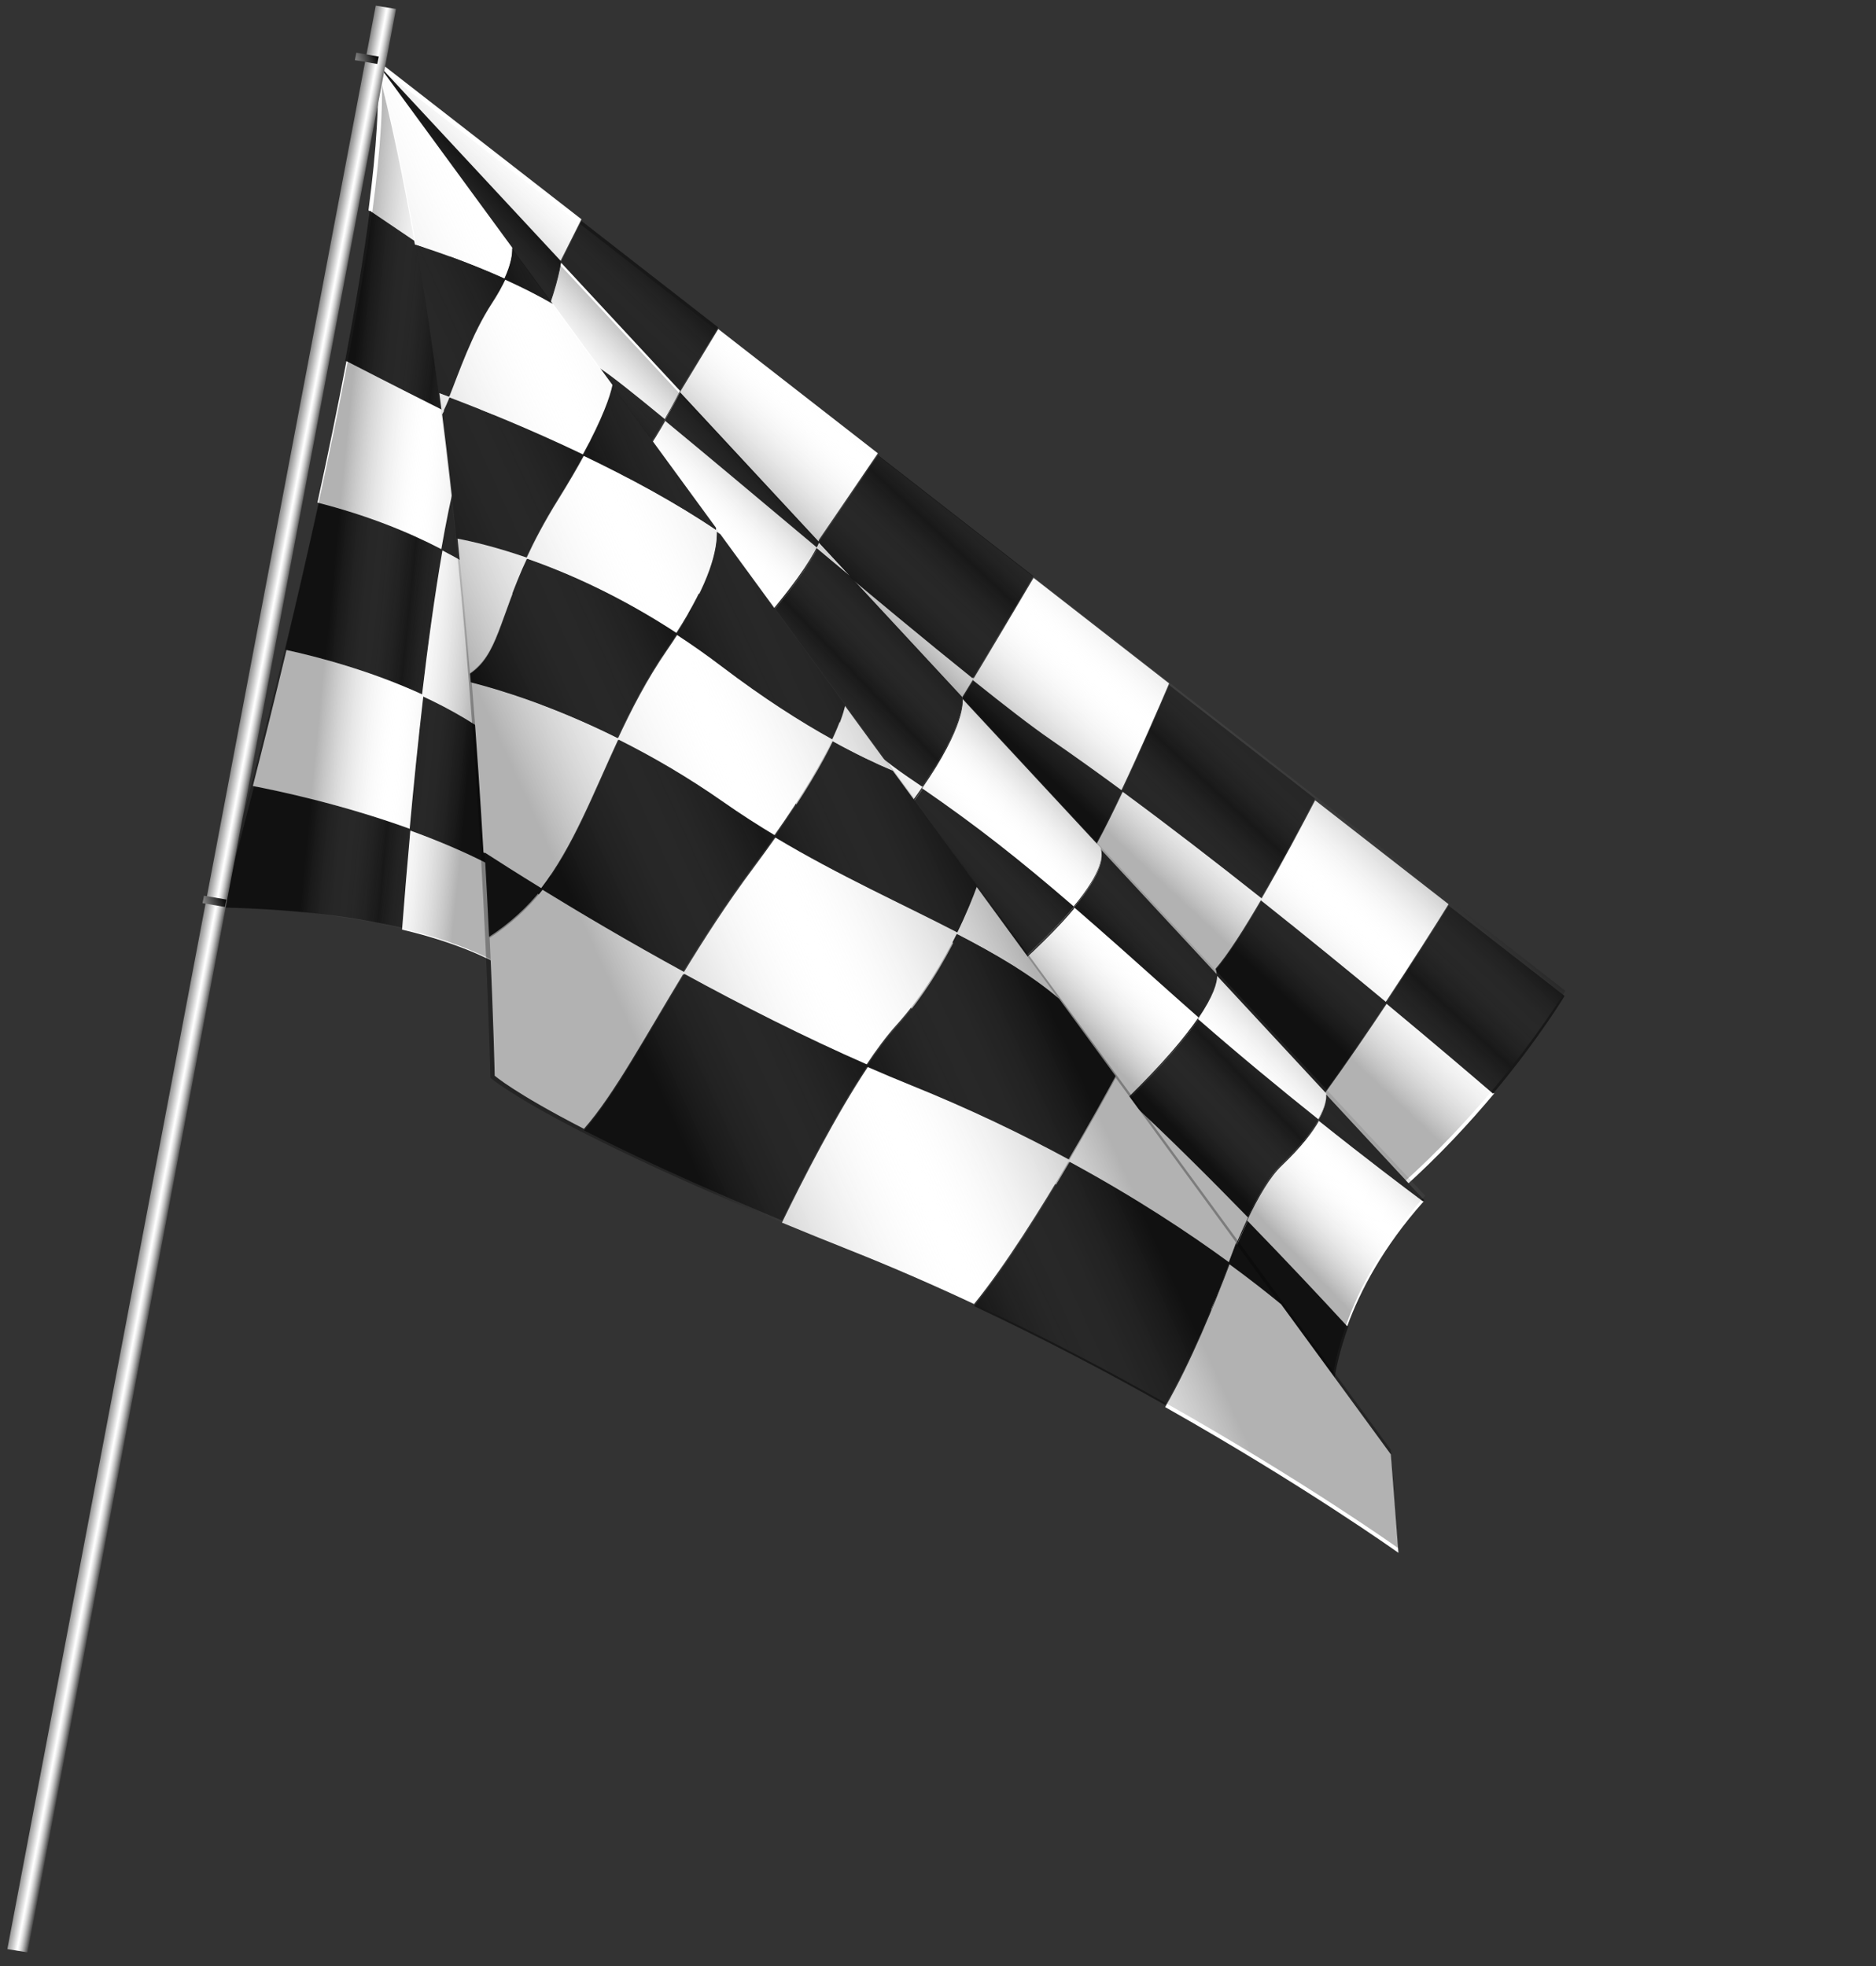 <?xml version="1.0" encoding="UTF-8"?> <svg xmlns="http://www.w3.org/2000/svg" width="458" height="480" viewBox="0 0 458 480" fill="none"><rect x="0" y="0" width="458" height="480" fill="#333333" stroke="none"/><path d="M119.489 97.343C119.329 97.484 119.175 97.628 119.013 97.766C117.672 98.909 116.387 101.028 115.157 103.907C117.394 105.012 119.585 106.085 121.719 107.122C120.993 103.789 120.247 100.531 119.489 97.343Z" fill="white"></path><path d="M91.967 14.982C92.783 23.764 91.912 36.481 89.957 51.355C96.302 55.643 103.504 60.505 110.64 65.315C100.998 33.741 91.967 14.982 91.967 14.982Z" fill="white"></path><path d="M123.447 182.256C117.437 177.295 110.392 173.251 103.296 169.976C101.995 181.071 100.87 192.284 99.922 202.703C112.166 207.135 124.857 213.033 134.41 220.617C134.523 210.296 134.287 200.197 133.771 190.355C129.16 186.813 125.619 184.048 123.447 182.256Z" fill="#181818"></path><path d="M121.947 107.146C119.81 106.11 117.614 105.035 115.372 103.929C112.52 110.597 109.967 121.442 107.717 134.324C116.108 138.672 123.079 143.454 129.246 148.254C127.243 133.634 124.726 119.867 121.947 107.146Z" fill="#181818"></path><path d="M62.024 191.992C57.458 209.891 54.268 221.538 54.268 221.538C72.773 221.951 87.145 223.92 98.248 226.542C98.792 219.44 99.465 211.214 100.264 202.422C83.724 196.431 68.012 193.132 62.024 191.992Z" fill="#181818"></path><path d="M108.076 134.143C99.651 129.77 89.785 125.838 77.837 122.779C75.138 135.124 72.326 147.278 69.61 158.617C76.884 160.196 90.055 163.583 103.068 169.591C104.521 157.194 106.192 144.956 108.076 134.143Z" fill="#181818"></path><path d="M100.178 202.784C99.377 211.596 98.702 219.842 98.157 226.959C126.777 233.713 133.734 244.787 133.734 244.787C134.253 236.637 134.54 228.598 134.626 220.685C125.085 213.107 112.409 207.212 100.178 202.784Z" fill="white"></path><path d="M103.383 169.671C90.377 163.667 77.213 160.279 69.943 158.703C66.997 171.01 64.17 182.343 61.732 191.898C67.728 193.039 83.459 196.342 100.019 202.339C100.965 191.939 102.086 180.746 103.383 169.671Z" fill="white"></path><path d="M108.02 134.388C106.128 145.224 104.453 157.488 102.996 169.909C110.103 173.186 117.157 177.232 123.177 182.198C125.351 183.992 128.896 186.759 133.513 190.305C132.746 175.686 131.354 161.642 129.527 148.311C123.366 143.514 116.403 138.733 108.02 134.388Z" fill="white"></path><path d="M115.122 103.693C116.353 100.812 117.637 98.695 118.979 97.551C119.142 97.412 119.296 97.267 119.456 97.128C116.687 85.487 113.746 74.851 110.858 65.368C103.756 60.567 96.59 55.714 90.274 51.434C88.801 62.674 86.711 75.146 84.26 88.086C94.008 93.104 104.981 98.687 115.122 103.693Z" fill="#181818"></path><path d="M107.741 134.071C109.981 121.22 112.523 110.402 115.363 103.749C105.248 98.751 94.304 93.178 84.581 88.166C82.437 99.495 80.018 111.18 77.499 122.705C89.447 125.765 99.314 129.698 107.741 134.071Z" fill="white"></path><path d="M92.975 14.983C93.787 23.756 92.915 36.462 90.962 51.322C89.484 62.573 87.385 75.057 84.926 88.009C82.77 99.368 80.336 111.085 77.802 122.64C75.087 135.02 72.258 147.207 69.526 158.577C66.561 170.924 63.716 182.294 61.262 191.88C56.661 209.858 53.447 221.558 53.447 221.558C72.078 221.968 86.547 223.943 97.726 226.574C126.468 233.336 133.452 244.432 133.452 244.432C133.976 236.264 134.265 228.209 134.353 220.279C134.469 209.943 134.234 199.831 133.718 189.975C132.952 175.347 131.56 161.295 129.734 147.956C127.731 133.334 125.215 119.566 122.437 106.843C121.707 103.506 120.961 100.244 120.202 97.053C117.429 85.402 114.483 74.756 111.591 65.266C101.98 33.722 92.975 14.983 92.975 14.983Z" fill="url(#paint0_linear_515_89)"></path><path d="M225.328 192.477C223.007 195.828 220.134 199.639 216.613 203.928L235.886 233.002C238.448 235.243 240.981 237.472 243.473 239.677C252.479 231.951 258.428 225.937 262.302 221.273C248.853 209.664 238.683 201.671 225.328 192.477Z" fill="white"></path><path d="M307.74 219.376C312.943 210.414 318.161 200.547 321.047 194.99L285.433 167.262C282.971 173.027 278.365 183.647 273.789 193.325C285.087 201.641 296.692 210.607 307.74 219.376Z" fill="#181818"></path><path d="M296.758 236.909C296.758 236.909 298.727 239.505 292.342 248.815C302.446 257.653 312.685 266.076 321.681 273.26C324.306 268.594 323.524 266.442 323.524 266.442C328.804 259.129 333.962 251.596 338.642 244.557C329.596 237.054 319.122 228.496 308.088 219.738C303.886 226.978 299.695 233.623 296.758 236.909Z" fill="#181818"></path><path d="M286.903 243.348C277.237 234.685 269.373 227.684 262.391 221.655C258.522 226.315 252.578 232.323 243.583 240.042C254.422 249.63 264.481 258.736 272.564 266.13C273.371 266.867 274.182 267.615 274.995 268.369C283.939 259.605 289.352 253.129 292.601 248.391C290.694 246.723 288.79 245.039 286.903 243.348Z" fill="#181818"></path><path d="M275.063 268.764C284.853 277.841 295.112 288.065 304.4 297.615C307.209 291.693 310.067 286.911 312.801 284.305C317.67 279.666 320.441 275.995 322.005 273.216C313.012 266.035 302.777 257.615 292.676 248.779C289.426 253.519 284.012 259.998 275.063 268.764Z" fill="white"></path><path d="M307.768 219.768C318.801 228.526 329.274 237.083 338.318 244.586C344.568 235.186 349.958 226.679 353.647 220.753L321.072 195.389C318.184 200.945 312.968 210.808 307.768 219.768Z" fill="white"></path><path d="M184.033 154.748L188.663 161.733C201.591 173.528 213.317 184.078 221.533 189.634C222.738 190.45 223.912 191.252 225.065 192.046C236.231 175.921 234.926 170.184 234.926 170.184C235.526 169.241 236.524 167.611 237.758 165.569C226.507 156.545 212.842 145.171 199.515 134.014C198.093 136.862 194.217 143.25 184.033 154.748Z" fill="white"></path><path d="M225.084 192.491C238.438 201.686 248.608 209.677 262.056 221.286C272.786 208.368 267.633 205.792 267.633 205.792C269.605 202.188 271.845 197.662 274.094 192.908C268.185 188.559 262.361 184.388 256.746 180.52C252.195 177.385 245.563 172.263 237.776 166.016C236.542 168.058 235.544 169.687 234.945 170.631C234.945 170.631 236.249 176.367 225.084 192.491Z" fill="#181818"></path><path d="M241.65 241.482C242.344 240.898 243.017 240.324 243.676 239.759C241.178 237.552 238.64 235.319 236.073 233.075L241.65 241.482Z" fill="white"></path><path d="M188.799 161.736L216.547 203.56C220.076 199.264 222.957 195.448 225.282 192.093C224.126 191.297 222.95 190.495 221.742 189.678C213.509 184.113 201.756 173.549 188.799 161.736Z" fill="#181818"></path><path d="M199.44 133.601C185.736 122.133 172.399 110.903 162.421 102.698C160.772 105.56 158.656 109.027 156.224 112.563L183.938 154.353C194.133 142.845 198.015 136.451 199.44 133.601Z" fill="#181818"></path><path d="M338.661 244.894C333.986 251.927 328.833 259.453 323.559 266.759C323.559 266.759 324.339 268.91 321.717 273.572C330.237 280.376 337.636 286.064 342.732 289.923C351.389 282.141 358.806 274.115 364.796 266.951C359.792 262.649 350.444 254.67 338.661 244.894Z" fill="white"></path><path d="M275.242 268.552C274.425 267.796 273.611 267.046 272.801 266.307C264.683 258.891 254.582 249.76 243.697 240.146C243.036 240.711 242.362 241.285 241.669 241.869L292.168 317.951C292.896 318.607 293.624 319.262 294.333 319.907C294.885 319.711 295.437 319.515 295.984 319.311C298.688 311.555 301.662 303.855 304.692 297.477C295.37 287.901 285.07 277.653 275.242 268.552Z" fill="#181818"></path><path d="M294.517 320.132C293.809 319.487 293.081 318.832 292.355 318.178L293.818 320.385C294.053 320.303 294.284 320.215 294.517 320.132Z" fill="white"></path><path d="M364.505 267.009C375.752 253.556 381.979 243.152 381.979 243.152L353.682 221.118C349.994 227.042 344.605 235.546 338.359 244.942C350.147 254.723 359.499 262.705 364.505 267.009Z" fill="#181818"></path><path d="M296.012 319.561C303.094 316.918 309.836 313.601 316.206 309.843C312.63 306.067 308.744 302.01 304.671 297.821C301.658 304.172 298.701 311.839 296.012 319.561Z" fill="white"></path><path d="M312.835 284.6C310.106 287.201 307.253 291.974 304.448 297.887C308.521 302.076 312.407 306.134 315.983 309.909C325.96 304.022 335.019 297.049 343.016 289.862C337.926 286.008 330.535 280.327 322.023 273.529C320.462 276.303 317.695 279.967 312.835 284.6Z" fill="#181818"></path><path d="M256.442 180.529C262.055 184.395 267.878 188.566 273.785 192.913C278.36 183.236 282.965 172.619 285.427 166.854L252.33 141.084C248.312 147.879 241.567 159.264 237.477 166.028C245.262 172.273 251.893 177.394 256.442 180.529Z" fill="white"></path><path d="M262.059 221.694C269.05 227.728 276.922 234.736 286.599 243.408C288.49 245.102 290.395 246.786 292.305 248.457C298.692 239.144 296.723 236.546 296.723 236.546C299.661 233.261 303.854 226.612 308.059 219.369C297.009 210.599 285.4 201.63 274.1 193.314C271.851 198.07 269.611 202.595 267.638 206.2C267.638 206.2 272.791 208.775 262.059 221.694Z" fill="white"></path><path d="M141.952 53.533L91.012 13.915L132.936 77.091C136.071 69.537 136.905 63.588 136.905 63.588L141.952 53.533Z" fill="white"></path><path d="M162.215 102.732C172.176 110.927 185.492 122.143 199.172 133.598C199.808 132.325 199.955 131.757 199.955 131.757L214.322 110.669L175.353 80.328L165.965 95.81C165.965 95.81 164.564 98.653 162.215 102.732Z" fill="white"></path><path d="M199.22 134.056C212.54 145.207 226.198 156.577 237.444 165.599C241.533 158.835 248.276 147.452 252.294 140.657L214.37 111.129L200.004 132.215C200.002 132.213 199.856 132.782 199.22 134.056Z" fill="#181818"></path><path d="M146.871 90.202C145.039 89.022 141.698 86.805 137.406 83.936L156.182 112.241C158.617 108.704 160.733 105.234 162.383 102.372C154.91 96.227 149.317 91.778 146.871 90.202Z" fill="white"></path><path d="M146.691 90.169C149.132 91.743 154.714 96.187 162.175 102.325C164.526 98.244 165.927 95.401 165.927 95.401L175.32 79.913L141.962 53.943L136.929 63.982C136.929 63.982 136.097 69.921 132.97 77.464L137.245 83.912C141.528 86.777 144.863 88.989 146.691 90.169Z" fill="#181818"></path><path d="M353.797 219.826L321.158 194.421L285.486 166.656L252.329 140.848L214.332 111.273L175.291 80.886L141.888 54.887L91.012 15.29L132.886 78.43L137.167 84.886L155.935 113.186L183.656 154.986L188.293 161.979L216.021 203.789L235.323 232.895L240.897 241.299L291.316 317.323L292.779 319.531C293.013 319.45 293.244 319.362 293.478 319.279C294.029 319.083 294.58 318.887 295.126 318.683C302.235 316.032 309.002 312.704 315.396 308.934C325.41 303.028 334.503 296.033 342.529 288.823C351.209 281.025 358.645 272.982 364.65 265.803C375.921 252.328 382.16 241.906 382.16 241.906L353.797 219.826Z" fill="url(#paint1_linear_515_89)"></path><path d="M225.278 192.016C224.124 191.221 222.95 190.419 221.745 189.602C212.274 183.193 198.142 170.155 182.878 156.214C180.808 158.519 178.492 161.018 175.912 163.72L195.82 198.862C198.482 200.984 201.205 203.187 203.963 205.447L217.832 201.912C220.782 198.251 223.241 194.958 225.278 192.016Z" fill="white"></path><path d="M262.304 221.226C248.878 209.63 238.725 201.645 225.391 192.459C223.358 195.396 220.904 198.684 217.959 202.34L204.118 205.869C217.045 216.463 230.814 228.36 243.514 239.599C252.502 231.886 258.439 225.882 262.304 221.226Z" fill="#181818"></path><path d="M262.145 221.659C269.144 227.701 277.028 234.718 286.718 243.401C288.611 245.097 290.518 246.784 292.431 248.456C296.343 242.752 297.124 239.564 297.139 237.951L268.643 207.248C269.401 208.94 269.377 212.953 262.145 221.659Z" fill="#181818"></path><path d="M262.386 221.65C258.518 226.309 252.577 232.316 243.586 240.034C254.426 249.626 264.485 258.736 272.569 266.133C273.376 266.87 274.187 267.619 275 268.373C283.941 259.611 289.351 253.135 292.598 248.397C290.69 246.728 288.788 245.044 286.899 243.351C277.232 234.684 269.368 227.681 262.386 221.65Z" fill="white"></path><path d="M282.428 309.039C268.952 297.346 253.28 284.506 237.085 271.605L238.04 273.291L282.428 309.039Z" fill="white"></path><path d="M304.405 297.621C307.213 291.699 310.07 286.918 312.802 284.312C317.669 279.673 320.439 276.003 322.002 273.224C313.008 266.039 302.773 257.615 292.671 248.775C289.423 253.514 284.011 259.992 275.067 268.758C284.857 277.839 295.117 288.066 304.405 297.621Z" fill="#181818"></path><path d="M268.62 206.88L234.989 170.637C235.082 171.218 235.703 177.169 225.117 192.459C238.483 201.665 248.664 209.665 262.125 221.287C269.354 212.583 269.378 208.571 268.62 206.88Z" fill="white"></path><path d="M159.99 135.427L175.851 163.396C178.437 160.691 180.758 158.188 182.834 155.879C175.354 149.053 167.601 142.013 159.99 135.427Z" fill="#181818"></path><path d="M199.448 133.58C185.76 122.115 172.436 110.889 162.469 102.686C159.7 107.495 155.61 114.024 150.921 119.684L159.831 135.413C167.423 141.989 175.155 149.018 182.618 155.834C193.815 143.372 197.965 136.551 199.448 133.58Z" fill="white"></path><path d="M295.787 320.436L325.101 344.037C325.101 344.037 324.792 335.857 329.212 323.764C323.261 317.312 314.535 307.977 304.726 297.893C301.608 304.465 298.551 312.442 295.787 320.436Z" fill="#181818"></path><path d="M275.263 268.321C274.447 267.564 273.633 266.814 272.824 266.075C264.711 258.659 254.617 249.528 243.739 239.912C228.271 226.239 211.221 211.59 196.02 199.488L236.831 271.468C253.053 284.381 268.75 297.233 282.248 308.937L295.749 319.802C298.515 311.804 301.575 303.824 304.696 297.248C295.378 287.67 285.085 277.422 275.263 268.321Z" fill="white"></path><path d="M312.859 284.65C310.126 287.256 307.269 292.037 304.461 297.961C314.251 308.032 322.959 317.352 328.897 323.795C332.063 315.125 337.665 304.442 347.575 293.305C343.082 289.949 333.606 282.785 322.06 273.56C320.496 276.339 317.726 280.009 312.859 284.65Z" fill="white"></path><path d="M292.448 248.769C302.571 257.622 312.83 266.06 321.843 273.256C323.734 269.894 323.859 267.839 323.779 266.949L297.155 238.264C297.141 239.878 296.361 243.065 292.448 248.769Z" fill="white"></path><path d="M321.844 273.543C333.415 282.781 342.91 289.956 347.412 293.316C347.507 293.209 347.595 293.102 347.691 292.996L323.782 267.235C323.861 268.125 323.736 270.181 321.844 273.543Z" fill="#181818"></path><path d="M162.415 102.35C154.941 96.204 149.35 91.753 146.905 90.175C144.349 88.526 138.861 84.867 131.938 80.216C131.465 81.221 130.95 82.243 130.393 83.276L150.849 119.365C155.545 113.699 159.642 107.164 162.415 102.35Z" fill="#181818"></path><path d="M207.398 140.58L199.929 132.534C199.81 132.834 199.621 133.266 199.335 133.841C202.016 136.086 204.712 138.339 207.398 140.58Z" fill="white"></path><path d="M162.302 102.672C172.283 110.882 185.625 122.118 199.332 133.593C199.619 133.018 199.807 132.586 199.926 132.286L166.04 95.777C165.913 96.034 164.541 98.784 162.302 102.672Z" fill="#181818"></path><path d="M182.697 156.237C197.963 170.177 212.095 183.217 221.565 189.626C222.771 190.442 223.945 191.245 225.099 192.04C235.678 176.756 235.058 170.808 234.965 170.227L207.585 140.716C204.901 138.476 202.21 136.225 199.532 133.981C198.048 136.953 193.898 143.774 182.697 156.237Z" fill="#181818"></path><path d="M146.785 90.142C149.229 91.718 154.817 96.167 162.285 102.312C164.524 98.424 165.895 95.675 166.021 95.419L136.977 64.123C136.789 65.314 135.586 72.183 131.827 80.187C138.748 84.835 144.231 88.494 146.785 90.142Z" fill="white"></path><path d="M136.965 63.779L91.792 15.187L126.483 76.302C128.326 77.541 130.104 78.736 131.797 79.87C135.57 71.853 136.777 64.972 136.965 63.779Z" fill="#181818"></path><path d="M126.626 76.452L130.383 83.078C130.94 82.046 131.455 81.023 131.928 80.017C130.239 78.884 128.465 77.69 126.626 76.452Z" fill="white"></path><path d="M323.961 266.136L297.275 237.421L268.71 206.685L234.98 170.393L207.505 140.829L200.019 132.775L166.056 96.23L136.933 64.894L91.792 16.323L126.455 77.414L130.218 84.044L150.713 120.166L159.655 135.925L175.532 163.906L195.508 199.113L236.372 271.132L237.33 272.82L281.854 308.618L295.374 319.488L324.757 343.113C324.757 343.113 324.449 334.924 328.882 322.815C332.064 314.122 337.693 303.411 347.648 292.244C347.743 292.136 347.832 292.03 347.928 291.923L323.961 266.136Z" fill="url(#paint2_linear_515_89)"></path><path d="M203.321 180.98C200.751 186.394 196.375 193.987 188.997 204.449C204.49 213.733 220.006 220.665 233.516 227.667C235.918 222.785 237.546 218.666 238.448 216.204L217.964 188.164C213.731 186.373 208.829 184.03 203.321 180.98Z" fill="#181818"></path><path d="M258.373 243.793L238.462 216.554C237.558 219.02 235.927 223.145 233.519 228.033C243.041 232.964 251.559 237.94 258.373 243.793Z" fill="white"></path><path d="M174.83 129.495C174.824 129.274 174.814 129.061 174.8 128.857L149.538 94.294C148.946 97.109 147.198 102.293 142.301 111.257C153.174 116.462 164.725 122.655 174.83 129.495Z" fill="#181818"></path><path d="M175.704 130.293L174.799 129.056C174.813 129.261 174.822 129.473 174.828 129.695C175.122 129.893 175.413 130.093 175.704 130.293Z" fill="white"></path><path d="M165.033 154.991C168.605 157.326 172.25 159.879 175.951 162.691C186.13 170.425 195.236 176.222 203.113 180.581C204.935 176.744 205.862 173.991 206.313 172.083L175.865 130.431C175.575 130.23 175.285 130.031 174.992 129.833C175.103 134.22 173.376 142.048 165.033 154.991Z" fill="#181818"></path><path d="M218.812 250.807C216.484 253.385 214.013 256.714 211.507 260.474C215.039 262.019 218.579 263.515 222.116 264.943C236.505 270.753 249.417 276.978 260.812 283.161C266.08 274.201 270.35 266.424 272.356 262.717L258.575 243.852C251.78 238.012 243.286 233.047 233.791 228.125C230.387 235.042 225.435 243.471 218.812 250.807Z" fill="#181818"></path><path d="M217.783 188.052L206.318 172.364C205.867 174.271 204.941 177.024 203.12 180.86C208.635 183.913 213.544 186.258 217.783 188.052Z" fill="white"></path><path d="M174.977 129.512C164.898 122.686 153.376 116.505 142.531 111.31C140.845 114.397 138.792 117.927 136.275 121.972C132.922 127.359 130.416 132.151 128.45 136.415C138.443 139.889 151.153 145.525 165.048 154.617C173.367 141.701 175.089 133.889 174.977 129.512Z" fill="white"></path><path d="M176.389 195.891C180.555 198.812 184.765 201.504 188.977 204.027C196.349 193.572 200.722 185.984 203.29 180.574C195.435 176.223 186.352 170.438 176.2 162.719C172.509 159.913 168.874 157.366 165.312 155.035C164.55 156.216 163.751 157.428 162.874 158.698C157.937 165.849 154.128 173.282 150.726 180.601C158.755 184.612 167.462 189.631 176.389 195.891Z" fill="white"></path><path d="M312.516 318.3L301.746 303.572C301.227 305.012 300.613 306.689 299.917 308.539C304.916 312.194 309.119 315.501 312.516 318.3Z" fill="#181818"></path><path d="M233.753 227.668C220.266 220.678 204.777 213.757 189.311 204.488C187.665 206.823 185.886 209.283 183.926 211.913C177.362 220.718 171.727 229.508 166.696 237.78C180.465 245.309 195.87 253.148 211.488 259.985C213.992 256.23 216.461 252.904 218.787 250.327C225.405 242.999 230.352 234.578 233.753 227.668Z" fill="white"></path><path d="M260.827 283.621C276.917 292.347 289.981 300.984 299.915 308.253C300.609 306.405 301.222 304.729 301.741 303.29L272.399 263.142C270.387 266.855 266.107 274.646 260.827 283.621Z" fill="white"></path><path d="M189.297 204.013C185.087 201.49 180.879 198.798 176.714 195.878C167.789 189.619 159.085 184.603 151.058 180.593C144.823 194.002 139.956 207.023 132.071 217.227C141.108 222.787 153.091 229.905 166.667 237.328C171.702 229.049 177.34 220.254 183.91 211.442C185.87 208.81 187.65 206.349 189.297 204.013Z" fill="#181818"></path><path d="M125.063 60.475L91.83 15.104C95.43 28.864 98.566 43.965 101.298 59.708C106.109 61.234 114.43 64.084 123.137 68.013C124.726 64.557 125.111 62.106 125.063 60.475Z" fill="white"></path><path d="M151.056 180.257C135.307 172.391 122.179 168.412 115.178 166.635C116.379 181.568 117.313 195.617 118.035 208.118C121.024 210.058 125.834 213.135 132.033 216.947C139.932 206.727 144.81 193.686 151.056 180.257Z" fill="white"></path><path d="M118.332 208.135C118.761 215.599 119.114 222.5 119.405 228.714C124.319 225.535 128.93 221.352 132.327 216.957C126.129 213.148 121.321 210.074 118.332 208.135Z" fill="#181818"></path><path d="M132.459 217.235C129.063 221.627 124.456 225.808 119.545 228.985C120.511 249.65 120.774 262.623 120.774 262.623C120.774 262.623 125.512 266.817 142.563 275.601C150.016 267.111 157.44 253.183 167.082 237.338C153.496 229.914 141.503 222.795 132.459 217.235Z" fill="white"></path><path d="M222.463 264.978C218.93 263.551 215.392 262.057 211.864 260.513C204.131 272.116 196.073 287.85 190.904 298.49C196.08 300.638 201.613 302.885 207.542 305.241C217.888 309.352 228.024 313.787 237.798 318.367C245.345 309.094 254.113 295.095 261.12 283.178C249.738 277.001 236.838 270.781 222.463 264.978Z" fill="white"></path><path d="M211.891 259.985C196.271 253.147 180.864 245.306 167.092 237.776C157.469 253.601 150.061 267.51 142.622 275.988C153.282 281.484 168.769 288.78 190.928 297.971C196.097 287.326 204.156 271.59 211.891 259.985Z" fill="#181818"></path><path d="M300.143 308.249C290.233 300.993 277.201 292.372 261.15 283.663C254.137 295.59 245.361 309.601 237.81 318.882C254.713 326.804 270.532 335.159 284.467 343.03C290.752 332.116 296.547 317.827 300.143 308.249Z" fill="#181818"></path><path d="M339.556 355.082L312.765 318.431C309.371 315.633 305.171 312.328 300.178 308.675C296.572 318.274 290.761 332.596 284.458 343.534C318.55 362.775 341.407 379.112 341.407 379.112L339.556 355.082Z" fill="white"></path><path d="M136.26 121.664C138.78 117.616 140.835 114.084 142.522 110.994C129.374 104.696 117.227 99.849 109.847 97.057C109.173 98.725 108.552 100.132 107.957 101.177C109.245 111.305 110.398 121.451 111.428 131.448C115.219 132.178 121.087 133.567 128.427 136.119C130.397 131.852 132.905 127.056 136.26 121.664Z" fill="#181818"></path><path d="M109.806 96.85C108.879 96.499 108.023 96.18 107.254 95.895C107.477 97.588 107.697 99.282 107.913 100.976C108.508 99.929 109.131 98.521 109.806 96.85Z" fill="white"></path><path d="M120.147 73.766C121.543 71.631 122.575 69.75 123.333 68.098C114.657 64.176 106.367 61.33 101.572 59.807C103.609 71.572 105.42 83.696 107.03 95.887C107.798 96.171 108.655 96.491 109.581 96.842C112.016 90.813 115.132 81.434 120.147 73.766Z" fill="#181818"></path><path d="M162.869 158.285C163.744 157.017 164.544 155.806 165.305 154.624C151.417 145.538 138.715 139.904 128.726 136.432C121.81 151.422 121.564 159.853 114.761 164.477C114.818 165.179 114.875 165.878 114.931 166.576C121.916 168.349 135.016 172.321 150.729 180.171C154.13 172.859 157.936 165.431 162.869 158.285Z" fill="#181818"></path><path d="M134.975 74.235L125.067 60.681C125.115 62.309 124.731 64.756 123.148 68.205C127.114 69.998 131.152 72.014 134.975 74.235Z" fill="#181818"></path><path d="M123.351 68.294C122.594 69.944 121.565 71.822 120.172 73.954C115.168 81.61 112.058 90.976 109.628 96.994C117.008 99.785 129.153 104.632 142.299 110.929C147.187 101.976 148.932 96.799 149.523 93.987L135.151 74.316C131.338 72.098 127.309 70.085 123.351 68.294Z" fill="white"></path><path d="M128.729 136.183C121.377 133.629 115.501 132.237 111.703 131.506C112.856 142.703 113.856 153.711 114.721 164.298C121.545 159.661 121.792 151.209 128.729 136.183Z" fill="white"></path><path d="M312.685 317.242L301.897 302.504L272.471 262.301L258.619 243.377L238.66 216.11L218.087 188.003L206.589 172.294L176.069 130.597L175.164 129.361L149.834 94.755L135.398 75.034L125.467 61.466L92.278 16.123C95.871 29.876 99.002 44.969 101.729 60.703C103.769 72.481 105.583 84.618 107.194 96.822C107.418 98.516 107.638 100.212 107.854 101.907C109.147 112.06 110.303 122.231 111.336 132.253C112.491 143.465 113.492 154.487 114.358 165.089C114.415 165.793 114.473 166.496 114.529 167.195C115.733 182.157 116.667 196.233 117.391 208.759C117.822 216.24 118.178 223.156 118.47 229.384C119.442 250.11 119.709 263.119 119.709 263.119C119.709 263.119 124.469 267.326 141.6 276.138C152.325 281.655 167.905 288.977 190.199 298.202C195.407 300.358 200.975 302.614 206.94 304.979C217.351 309.105 227.55 313.558 237.386 318.156C254.382 326.102 270.287 334.484 284.298 342.38C318.479 361.64 341.394 377.993 341.394 377.993L339.542 353.934L312.685 317.242Z" fill="url(#paint3_linear_515_89)"></path><path d="M6.745 476.659L1.793 475.856L91.733 1.381L96.685 2.185L6.745 476.659Z" fill="url(#paint4_linear_515_89)"></path><path d="M87.003 12.864L86.64 14.68L92.1 15.618L92.464 13.802L87.003 12.864Z" fill="url(#paint5_linear_515_89)"></path><path d="M49.8 218.678L49.438 220.493L54.898 221.43L55.261 219.615L49.8 218.678Z" fill="url(#paint6_linear_515_89)"></path><defs><linearGradient id="paint0_linear_515_89" x1="82.622" y1="127.462" x2="120.136" y2="131.204" gradientUnits="userSpaceOnUse"><stop stop-opacity="0.3"></stop><stop offset="0.511" stop-color="white" stop-opacity="0"></stop><stop offset="1" stop-opacity="0.3"></stop></linearGradient><linearGradient id="paint1_linear_515_89" x1="216.481" y1="152.697" x2="250.092" y2="116.668" gradientUnits="userSpaceOnUse"><stop stop-opacity="0.3"></stop><stop offset="0.511" stop-color="white" stop-opacity="0"></stop><stop offset="1" stop-opacity="0.3"></stop></linearGradient><linearGradient id="paint2_linear_515_89" x1="201.155" y1="186.297" x2="230.084" y2="158.512" gradientUnits="userSpaceOnUse"><stop stop-opacity="0.3"></stop><stop offset="0.511" stop-color="white" stop-opacity="0"></stop><stop offset="1" stop-opacity="0.3"></stop></linearGradient><linearGradient id="paint3_linear_515_89" x1="144.441" y1="229.868" x2="231.146" y2="190.525" gradientUnits="userSpaceOnUse"><stop stop-opacity="0.3"></stop><stop offset="0.511" stop-color="white" stop-opacity="0"></stop><stop offset="1" stop-opacity="0.3"></stop></linearGradient><linearGradient id="paint4_linear_515_89" x1="46.577" y1="238.588" x2="51.873" y2="239.597" gradientUnits="userSpaceOnUse"><stop stop-color="#888888"></stop><stop offset="0.511" stop-color="white"></stop><stop offset="0.563" stop-color="#F8F8F8"></stop><stop offset="0.642" stop-color="#E3E3E3"></stop><stop offset="0.737" stop-color="#C2C2C2"></stop><stop offset="0.844" stop-color="#949494"></stop><stop offset="0.96" stop-color="#5A5A5A"></stop><stop offset="1" stop-color="#444444"></stop></linearGradient><linearGradient id="paint5_linear_515_89" x1="86.771" y1="15.11" x2="92.346" y2="13.415" gradientUnits="userSpaceOnUse"><stop stop-color="#888888"></stop><stop offset="1"></stop></linearGradient><linearGradient id="paint6_linear_515_89" x1="49.568" y1="220.923" x2="55.143" y2="219.228" gradientUnits="userSpaceOnUse"><stop stop-color="#888888"></stop><stop offset="1"></stop></linearGradient></defs></svg> 